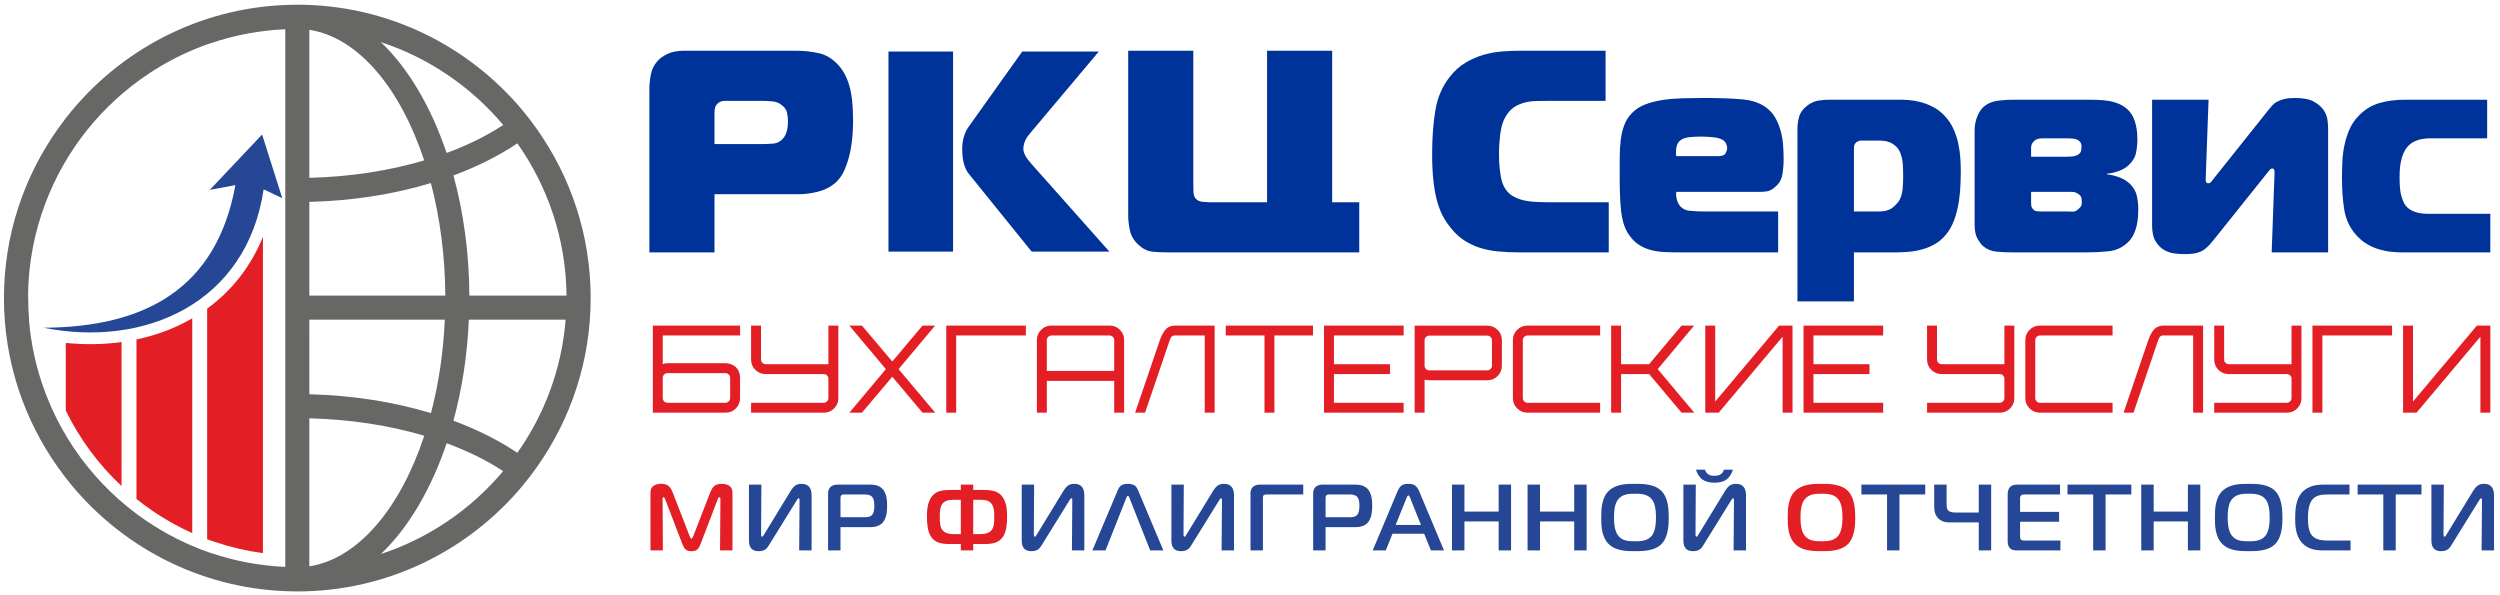 <svg width="294" height="70" viewBox="0 0 294 70" fill="none" xmlns="http://www.w3.org/2000/svg">
<g clip-path="url(#clip0_630_2)">
<path fill-rule="evenodd" clip-rule="evenodd" d="M63.123 15.16C62.598 14.419 62.05 13.695 61.467 12.998C55.134 5.399 45.604 0.553 34.964 0.553C34.944 0.553 34.928 0.554 34.911 0.554C34.901 0.554 34.891 0.553 34.88 0.553C34.843 0.553 34.802 0.557 34.761 0.557C24.201 0.617 14.755 5.45 8.459 12.998C7.879 13.696 7.328 14.419 6.803 15.16C2.817 20.787 0.463 27.647 0.463 35.052C0.463 42.457 2.816 49.321 6.803 54.946C7.328 55.688 7.879 56.41 8.459 57.107C14.754 64.656 24.201 69.488 34.761 69.549C34.803 69.549 34.843 69.553 34.88 69.553C34.891 69.553 34.901 69.552 34.911 69.552C34.927 69.552 34.943 69.553 34.963 69.553C45.605 69.553 55.133 64.708 61.468 57.109C62.048 56.412 62.598 55.688 63.124 54.946C67.11 49.32 69.463 42.458 69.463 35.052C69.463 27.649 67.109 20.787 63.123 15.16ZM24.878 5.04L24.86 5.058C27.608 4.132 30.523 3.573 33.548 3.439V3.485V20.912V34.761V37.593V46.365V49.194V66.62V66.667C30.523 66.534 27.609 65.974 24.862 65.049L24.878 65.065C23.12 64.473 21.431 63.729 19.828 62.85C19.716 62.788 19.605 62.727 19.495 62.664L19.379 62.598C13.128 59.055 8.202 53.446 5.531 46.698L5.49 46.596C5.444 46.479 5.398 46.362 5.354 46.244C4.317 43.52 3.646 40.617 3.406 37.593H3.419C3.352 36.755 3.316 35.908 3.316 35.053C3.316 34.956 3.319 34.858 3.32 34.761H3.299C3.335 30.937 4.057 27.277 5.343 23.892C7.704 17.627 11.997 12.309 17.497 8.664L17.612 8.587C17.722 8.515 17.832 8.442 17.944 8.372C18.093 8.276 18.242 8.181 18.393 8.088L18.47 8.041C20.47 6.813 22.617 5.802 24.878 5.04ZM66.624 34.761H55.198C55.172 29.72 54.501 24.941 53.327 20.634C56.13 19.592 58.662 18.319 60.842 16.862C64.42 21.94 66.563 28.102 66.624 34.761ZM59.178 14.698C57.252 15.96 55.013 17.071 52.522 17.99C50.689 12.55 48.014 8.025 44.794 4.955C50.462 6.81 55.419 10.235 59.178 14.698ZM36.379 3.507C42.125 4.394 47.073 10.346 49.884 18.864C45.829 20.066 41.245 20.793 36.379 20.912V3.507ZM36.379 23.742C41.511 23.62 46.351 22.833 50.67 21.527C51.728 25.552 52.343 30.026 52.367 34.762L36.379 34.763V23.742ZM36.379 37.593H52.309C52.138 41.499 51.569 45.203 50.684 48.585C46.36 47.274 41.514 46.489 36.382 46.366L36.379 37.593ZM36.379 66.599V49.195C41.247 49.314 45.832 50.041 49.894 51.243C47.077 59.764 42.123 65.712 36.379 66.599ZM44.794 65.153C48.014 62.084 50.694 57.562 52.527 52.121C55.013 53.038 57.249 54.148 59.172 55.406C55.413 59.869 50.462 63.295 44.794 65.153ZM60.842 53.248C58.662 51.791 56.129 50.515 53.325 49.475C54.318 45.812 54.957 41.808 55.137 37.593H66.519C66.058 43.393 64.019 48.747 60.842 53.248Z" fill="#676766"/>
<path fill-rule="evenodd" clip-rule="evenodd" d="M22.609 37.437V62.694C21.889 62.37 21.183 62.018 20.491 61.639C20.385 61.581 20.28 61.523 20.175 61.463L20.059 61.398C18.646 60.597 17.306 59.688 16.049 58.68V39.922C18.346 39.437 20.564 38.623 22.609 37.437Z" fill="#E31E24"/>
<path fill-rule="evenodd" clip-rule="evenodd" d="M30.922 27.847V65.05C29.013 64.794 27.132 64.357 25.302 63.741L24.596 63.503L24.362 63.416V36.295C27.4 34.083 29.566 31.182 30.922 27.847Z" fill="#E31E24"/>
<path fill-rule="evenodd" clip-rule="evenodd" d="M14.295 40.227V57.16C11.595 54.634 9.365 51.624 7.736 48.279V40.328C9.917 40.548 12.128 40.525 14.295 40.227Z" fill="#E31E24"/>
<path fill-rule="evenodd" clip-rule="evenodd" d="M5.124 38.542C17.113 38.476 25.473 33.924 27.683 21.769L24.672 22.329L30.822 15.817L33.197 23.308L31.003 22.266C29.017 35.685 16.99 40.919 5.124 38.542Z" fill="#264796"/>
<path fill-rule="evenodd" clip-rule="evenodd" d="M85.325 42.713C85.506 42.713 85.669 42.736 85.816 42.783C85.963 42.831 86.089 42.883 86.193 42.94C86.317 43.007 86.431 43.082 86.535 43.168C86.867 43.512 87.033 43.929 87.033 44.424V46.82C87.033 47.297 86.867 47.7 86.535 48.034C86.203 48.367 85.797 48.532 85.323 48.532H76.774V38.287H87.033C87.033 38.441 87.033 38.83 87.033 39.454H78.495C78.344 39.454 78.159 39.454 77.94 39.454C77.94 39.669 77.94 39.855 77.94 40.004V42.164C77.94 42.314 77.94 42.53 77.94 42.814C78.159 42.746 78.344 42.713 78.495 42.713H85.325ZM85.866 44.432C85.866 44.28 85.809 44.154 85.696 44.05C85.591 43.936 85.463 43.879 85.311 43.879H78.495C78.344 43.879 78.21 43.936 78.097 44.05C77.993 44.154 77.94 44.28 77.94 44.432V46.813C77.94 46.965 77.993 47.095 78.097 47.209C78.21 47.313 78.344 47.366 78.495 47.366H85.311C85.463 47.366 85.594 47.311 85.702 47.202C85.811 47.093 85.866 46.965 85.866 46.813V44.432ZM97.42 38.287H98.588V46.825C98.588 47.299 98.421 47.702 98.089 48.034C97.758 48.367 97.352 48.532 96.877 48.532H88.328V47.366H96.865C97.017 47.366 97.148 47.311 97.257 47.202C97.366 47.093 97.42 46.965 97.42 46.813V44.531C97.42 44.38 97.366 44.254 97.257 44.149C97.148 44.045 97.017 43.993 96.865 43.993H90.035C89.561 43.993 89.158 43.828 88.826 43.495C88.493 43.163 88.328 42.76 88.328 42.286V38.287H89.495V42.286C89.495 42.438 89.549 42.566 89.658 42.67C89.767 42.774 89.898 42.826 90.05 42.826H97.42V38.287ZM108.491 38.287H109.971L105.674 43.41L109.985 48.532H108.491L104.934 44.306L101.362 48.532H99.882L104.18 43.41L99.882 38.287H101.362L104.934 42.513L108.491 38.287ZM111.28 38.287H120.643V39.454H112.447V48.532H111.28V38.287ZM123.648 38.287H130.488C130.962 38.287 131.368 38.453 131.699 38.785C132.032 39.117 132.198 39.52 132.198 39.994V48.532H131.031V44.79H123.105V48.532H121.938V39.994C121.938 39.52 122.104 39.117 122.436 38.785C122.768 38.453 123.174 38.287 123.648 38.287ZM123.105 43.623H131.031V40.004C131.031 39.855 130.976 39.725 130.867 39.618C130.758 39.509 130.628 39.454 130.476 39.454H123.66C123.508 39.454 123.377 39.509 123.269 39.618C123.16 39.725 123.105 39.855 123.105 40.004V43.623ZM142.841 38.287V48.532H141.674V39.454H138.117C137.966 39.463 137.849 39.515 137.768 39.61C137.688 39.706 137.619 39.838 137.562 40.009L134.66 48.532H133.492L136.395 40.009C136.566 39.515 136.777 39.112 137.029 38.799C137.28 38.486 137.643 38.316 138.117 38.287H142.841ZM144.15 38.287H154.41V39.454H149.871V48.532H148.704V39.454H144.15V38.287ZM165.068 38.287V39.454H156.872V42.826H163.46V43.993H156.872V47.366H165.068V48.532H155.705V38.287H165.068ZM166.363 38.301H174.912C175.386 38.301 175.792 38.468 176.124 38.799C176.456 39.131 176.622 39.535 176.622 40.009V43.012C176.622 43.485 176.456 43.889 176.124 44.221C175.792 44.553 175.389 44.719 174.915 44.719H168.085C167.999 44.719 167.814 44.7 167.53 44.662V48.532H166.363V38.301ZM175.455 43.014V40.021C175.455 39.869 175.4 39.741 175.292 39.632C175.183 39.523 175.052 39.468 174.9 39.468H168.085C167.933 39.468 167.802 39.523 167.693 39.632C167.584 39.741 167.53 39.869 167.53 40.021V43.014C167.53 43.165 167.584 43.291 167.693 43.396C167.802 43.5 167.933 43.552 168.085 43.552H174.9C175.052 43.552 175.183 43.5 175.292 43.396C175.4 43.291 175.455 43.165 175.455 43.014ZM188.176 39.454H179.638C179.487 39.454 179.356 39.509 179.247 39.618C179.138 39.727 179.083 39.855 179.083 40.006V46.813C179.083 46.965 179.138 47.093 179.247 47.202C179.356 47.311 179.487 47.366 179.638 47.366H188.176V48.532H179.638C179.162 48.532 178.756 48.367 178.421 48.034C178.085 47.702 177.916 47.299 177.916 46.825V39.994C177.916 39.52 178.085 39.117 178.421 38.785C178.756 38.453 179.162 38.287 179.638 38.287H188.176V39.454ZM197.753 38.287H199.232L194.949 43.41L199.247 48.532H197.753L193.939 43.993H190.638V48.532H189.471V38.287H190.638V42.826H193.939L197.753 38.287ZM209.221 38.287H210.801V48.532H209.634V39.596L202.121 48.532H200.541V38.287H201.708V47.223L209.221 38.287ZM221.459 38.287V39.454H213.262V42.826H219.851V43.993H213.262V47.366H221.459V48.532H212.096V38.287H221.459ZM235.717 38.287H236.883V46.825C236.883 47.299 236.717 47.702 236.385 48.034C236.053 48.367 235.648 48.532 235.173 48.532H226.624V47.366H235.162C235.314 47.366 235.444 47.311 235.553 47.202C235.662 47.093 235.717 46.965 235.717 46.813V44.531C235.717 44.38 235.662 44.254 235.553 44.149C235.444 44.045 235.314 43.993 235.162 43.993H228.332C227.857 43.993 227.454 43.828 227.122 43.495C226.79 43.163 226.624 42.76 226.624 42.286V38.287H227.791V42.286C227.791 42.438 227.846 42.566 227.955 42.67C228.064 42.774 228.194 42.826 228.346 42.826H235.717V38.287ZM248.438 39.454H239.9C239.749 39.454 239.618 39.509 239.509 39.618C239.4 39.727 239.345 39.855 239.345 40.006V46.813C239.345 46.965 239.4 47.093 239.509 47.202C239.618 47.311 239.749 47.366 239.9 47.366H248.438V48.532H239.9C239.424 48.532 239.018 48.367 238.684 48.034C238.347 47.702 238.178 47.299 238.178 46.825V39.994C238.178 39.52 238.347 39.117 238.684 38.785C239.018 38.453 239.424 38.287 239.9 38.287H248.438V39.454ZM259.082 38.287V48.532H257.915V39.454H254.357C254.206 39.463 254.089 39.515 254.009 39.61C253.928 39.706 253.859 39.838 253.802 40.009L250.899 48.532H249.733L252.636 40.009C252.806 39.515 253.017 39.112 253.268 38.799C253.52 38.486 253.883 38.316 254.357 38.287H259.082ZM269.484 38.287H270.65V46.825C270.65 47.299 270.484 47.702 270.152 48.034C269.82 48.367 269.414 48.532 268.94 48.532H260.391V47.366H268.928C269.08 47.366 269.211 47.311 269.32 47.202C269.428 47.093 269.484 46.965 269.484 46.813V44.531C269.484 44.38 269.428 44.254 269.32 44.149C269.211 44.045 269.08 43.993 268.928 43.993H262.098C261.624 43.993 261.221 43.828 260.889 43.495C260.557 43.163 260.391 42.76 260.391 42.286V38.287H261.558V42.286C261.558 42.438 261.612 42.566 261.722 42.67C261.83 42.774 261.961 42.826 262.112 42.826H269.484V38.287ZM271.945 38.287H281.308V39.454H273.112V48.532H271.945V38.287ZM291.283 38.287H292.863V48.532H291.696V39.596L284.182 48.532H282.603V38.287H283.77V47.223L291.283 38.287Z" fill="#E31E24"/>
<path d="M82.422 63.889C82.156 64.585 81.957 64.818 81.316 64.818C80.719 64.818 80.487 64.617 80.209 63.889L78.231 58.724C78.197 58.636 78.109 58.47 78.042 58.47C77.92 58.47 77.92 58.668 77.92 58.702L77.954 64.728H76.495V57.916C76.495 56.91 77.523 56.899 77.743 56.899C78.308 56.899 78.773 57.033 79.103 57.895L81.105 63.059C81.172 63.224 81.249 63.347 81.316 63.347C81.382 63.347 81.459 63.224 81.526 63.059L83.528 57.895C83.859 57.033 84.323 56.899 84.888 56.899C85.607 56.899 86.137 57.209 86.137 57.916V64.728H84.677L84.722 58.702C84.722 58.492 84.633 58.47 84.59 58.47C84.511 58.47 84.434 58.636 84.4 58.724L82.422 63.889Z" fill="#E31E24"/>
<path d="M93.983 64.728L94.027 58.845C94.027 58.724 94.016 58.592 93.916 58.592C93.829 58.592 93.739 58.769 93.629 58.945L90.444 64.087C90.235 64.43 90.002 64.818 89.218 64.818C88.101 64.818 88.078 63.931 88.078 63.49V56.988H89.538L89.504 62.761C89.504 62.937 89.494 63.115 89.638 63.115C89.725 63.115 89.781 62.981 89.847 62.87L92.965 57.762C93.386 57.076 93.729 56.899 94.259 56.899C95.421 56.899 95.443 57.906 95.443 58.293V64.728H93.983Z" fill="#264796"/>
<path d="M97.382 64.728V58.148C97.382 57.862 97.382 57.551 97.649 57.286C97.902 57.033 98.256 56.988 98.522 56.988H102.204C102.613 56.988 103.265 56.988 103.741 57.453C104.271 57.96 104.327 58.834 104.327 59.487C104.327 60.117 104.26 61.112 103.653 61.609C103.365 61.842 102.923 61.987 102.469 61.987H98.842V64.728H97.382ZM101.617 60.825C101.939 60.825 102.314 60.825 102.568 60.538C102.8 60.272 102.822 59.775 102.822 59.476C102.822 59.133 102.79 58.668 102.547 58.415C102.293 58.16 101.884 58.148 101.639 58.148H99.284C99.185 58.148 99.053 58.138 98.942 58.248C98.842 58.348 98.842 58.48 98.842 58.613V60.825H101.617Z" fill="#264796"/>
<path d="M114.452 56.988V57.618H115.546C116.729 57.618 117.426 57.762 117.912 58.459C118.366 59.111 118.432 59.941 118.432 60.759C118.432 61.555 118.377 62.418 117.991 63.059C117.526 63.81 116.774 63.976 115.823 63.976H114.452V64.728H112.992V63.976H111.621C110.67 63.976 109.918 63.81 109.454 63.059C109.066 62.418 109.01 61.555 109.01 60.759C109.01 59.941 109.078 59.111 109.531 58.459C110.018 57.762 110.714 57.618 111.886 57.618H112.992V56.988H114.452ZM112.992 58.779H112.129C111.611 58.779 111.002 58.856 110.714 59.42C110.637 59.576 110.515 59.896 110.515 60.759C110.515 61.62 110.615 61.942 110.681 62.096C110.99 62.793 111.764 62.816 112.34 62.816H112.992V58.779ZM115.104 62.816C115.68 62.816 116.453 62.793 116.763 62.096C116.863 61.876 116.929 61.533 116.929 60.759C116.929 60.073 116.863 59.697 116.718 59.42C116.431 58.856 115.867 58.779 115.314 58.779H114.452V62.816H115.104Z" fill="#E31E24"/>
<path d="M126.058 64.728L126.102 58.845C126.102 58.724 126.091 58.592 125.991 58.592C125.904 58.592 125.814 58.769 125.703 58.945L122.519 64.087C122.31 64.43 122.077 64.818 121.293 64.818C120.176 64.818 120.153 63.931 120.153 63.49V56.988H121.613L121.579 62.761C121.579 62.937 121.568 63.115 121.713 63.115C121.8 63.115 121.856 62.981 121.922 62.87L125.041 57.762C125.461 57.076 125.803 56.899 126.334 56.899C127.496 56.899 127.518 57.906 127.518 58.293V64.728H126.058Z" fill="#264796"/>
<path d="M131.458 57.63C131.614 57.276 131.823 56.899 132.642 56.899C133.46 56.899 133.671 57.276 133.825 57.63L136.811 64.728H135.263L132.818 58.547C132.786 58.448 132.752 58.325 132.642 58.325C132.52 58.325 132.488 58.459 132.454 58.547L130.011 64.728H128.462L131.458 57.63Z" fill="#264796"/>
<path d="M143.659 64.728L143.704 58.845C143.704 58.724 143.693 58.592 143.594 58.592C143.506 58.592 143.416 58.769 143.306 58.945L140.121 64.087C139.911 64.43 139.679 64.818 138.895 64.818C137.778 64.818 137.755 63.931 137.755 63.49V56.988H139.215L139.181 62.761C139.181 62.937 139.17 63.115 139.315 63.115C139.402 63.115 139.458 62.981 139.524 62.87L142.642 57.762C143.062 57.076 143.406 56.899 143.936 56.899C145.098 56.899 145.119 57.906 145.119 58.293V64.728H143.659Z" fill="#264796"/>
<path d="M147.059 64.728V58.105C147.059 57.818 147.07 57.541 147.325 57.286C147.479 57.132 147.745 56.988 148.088 56.988H153.262V58.148H149.094C148.939 58.148 148.685 58.138 148.585 58.259C148.519 58.348 148.519 58.514 148.519 58.657V64.728H147.059Z" fill="#264796"/>
<path d="M154.427 64.728V58.148C154.427 57.862 154.427 57.551 154.694 57.286C154.948 57.033 155.301 56.988 155.568 56.988H159.249C159.658 56.988 160.31 56.988 160.786 57.453C161.317 57.96 161.372 58.834 161.372 59.487C161.372 60.117 161.306 61.112 160.698 61.609C160.411 61.842 159.968 61.987 159.514 61.987H155.887V64.728H154.427ZM158.663 60.825C158.985 60.825 159.36 60.825 159.614 60.538C159.846 60.272 159.867 59.775 159.867 59.476C159.867 59.133 159.835 58.668 159.592 58.415C159.338 58.16 158.929 58.148 158.684 58.148H156.329C156.23 58.148 156.098 58.138 155.987 58.248C155.887 58.348 155.887 58.48 155.887 58.613V60.825H158.663Z" fill="#264796"/>
<path d="M164.352 57.773C164.629 57.121 164.927 56.899 165.623 56.899C166.287 56.899 166.618 57.121 166.895 57.773L169.813 64.728H168.276L167.481 62.771H163.755L162.969 64.728H161.432L164.352 57.773ZM164.13 61.732H167.105L165.844 58.581C165.799 58.47 165.722 58.259 165.623 58.259C165.524 58.259 165.445 58.47 165.403 58.581L164.13 61.732Z" fill="#264796"/>
<path d="M177.701 64.728H176.241V61.322H172.217V64.728H170.757V56.988H172.217V60.162H176.241V56.988H177.701V64.728Z" fill="#264796"/>
<path d="M186.587 64.728H185.126V61.322H181.102V64.728H179.642V56.988H181.102V60.162H185.126V56.988H186.587V64.728Z" fill="#264796"/>
<path d="M195.371 57.718C196.157 58.492 196.244 59.841 196.244 60.858C196.244 61.687 196.212 63.17 195.371 63.999C194.542 64.818 193.16 64.818 192.286 64.818C191.368 64.818 190.052 64.818 189.202 63.999C188.305 63.136 188.305 61.732 188.305 60.858C188.305 59.808 188.36 58.514 189.202 57.718C190.063 56.899 191.346 56.899 192.286 56.899C193.182 56.899 194.531 56.899 195.371 57.718ZM190.306 62.993C190.76 63.578 191.402 63.656 192.276 63.656C192.927 63.656 193.757 63.633 194.254 62.993C194.542 62.627 194.742 61.998 194.742 60.858C194.742 59.697 194.552 59.089 194.254 58.713C193.757 58.083 192.917 58.061 192.276 58.061C191.6 58.061 190.816 58.083 190.306 58.713C189.997 59.101 189.809 59.675 189.809 60.858C189.809 61.964 189.986 62.584 190.306 62.993Z" fill="#264796"/>
<path d="M203.87 64.728L203.914 58.845C203.914 58.724 203.904 58.592 203.804 58.592C203.716 58.592 203.627 58.769 203.516 58.945L200.332 64.087C200.122 64.43 199.89 64.818 199.105 64.818C197.989 64.818 197.966 63.931 197.966 63.49V56.988H199.426L199.392 62.76C199.392 62.937 199.381 63.115 199.525 63.115C199.613 63.115 199.669 62.981 199.735 62.87L202.853 57.762C203.273 57.076 203.616 56.899 204.147 56.899C205.308 56.899 205.33 57.906 205.33 58.293V64.728H203.87ZM200.497 55.23C200.553 55.418 200.674 55.594 200.807 55.716C201.051 55.927 201.361 55.949 201.615 55.949C201.881 55.949 202.19 55.927 202.433 55.716C202.566 55.594 202.687 55.418 202.742 55.23H203.793C203.682 55.617 203.417 56.114 203.041 56.391C202.654 56.679 202.09 56.767 201.615 56.767C201.039 56.767 200.531 56.635 200.199 56.391C199.824 56.114 199.558 55.617 199.447 55.23H200.497Z" fill="#264796"/>
<path d="M217.302 57.718C218.088 58.492 218.175 59.841 218.175 60.858C218.175 61.687 218.143 63.17 217.302 63.999C216.472 64.818 215.091 64.818 214.217 64.818C213.299 64.818 211.983 64.818 211.132 63.999C210.235 63.136 210.235 61.732 210.235 60.858C210.235 59.808 210.291 58.514 211.132 57.718C211.994 56.899 213.277 56.899 214.217 56.899C215.112 56.899 216.461 56.899 217.302 57.718ZM212.237 62.993C212.691 63.578 213.332 63.656 214.206 63.656C214.858 63.656 215.687 63.633 216.184 62.993C216.472 62.627 216.672 61.998 216.672 60.858C216.672 59.697 216.483 59.089 216.184 58.713C215.687 58.083 214.848 58.061 214.206 58.061C213.531 58.061 212.746 58.083 212.237 58.713C211.927 59.101 211.74 59.675 211.74 60.858C211.74 61.964 211.916 62.584 212.237 62.993Z" fill="#E31E24"/>
<path d="M221.918 64.728V58.148H218.899V56.988H226.407V58.148H223.378V64.728H221.918Z" fill="#264796"/>
<path d="M232.702 64.728V61.433H229.153C228.954 61.433 228.224 61.401 227.771 60.759C227.516 60.405 227.461 60.017 227.461 59.51V56.988H228.921V59.243C228.921 59.531 228.921 59.841 229.119 60.039C229.33 60.25 229.728 60.272 229.949 60.272H232.702V56.988H234.162V64.728H232.702Z" fill="#264796"/>
<path d="M237.274 64.728C236.942 64.728 236.643 64.728 236.389 64.485C236.124 64.231 236.102 63.878 236.102 63.578V58.094C236.102 57.783 236.201 57.474 236.367 57.286C236.621 57.01 236.997 56.988 237.296 56.988H242.262V58.148H238.081C237.949 58.148 237.794 58.16 237.683 58.259C237.561 58.37 237.561 58.525 237.561 58.636V60.194H242.15V61.356H237.561V63.17C237.561 63.291 237.606 63.413 237.672 63.468C237.76 63.556 237.937 63.567 238.169 63.567H242.305V64.728H237.274Z" fill="#264796"/>
<path d="M246.157 64.728V58.148H243.138V56.988H250.646V58.148H247.616V64.728H246.157Z" fill="#264796"/>
<path d="M258.756 64.728H257.296V61.322H253.272V64.728H251.812V56.988H253.272V60.162H257.296V56.988H258.756V64.728Z" fill="#264796"/>
<path d="M267.54 57.718C268.326 58.492 268.414 59.841 268.414 60.858C268.414 61.687 268.382 63.17 267.54 63.999C266.711 64.818 265.329 64.818 264.455 64.818C263.537 64.818 262.222 64.818 261.371 63.999C260.474 63.136 260.474 61.732 260.474 60.858C260.474 59.808 260.529 58.514 261.371 57.718C262.233 56.899 263.516 56.899 264.455 56.899C265.351 56.899 266.7 56.899 267.54 57.718ZM262.475 62.993C262.93 63.578 263.571 63.656 264.444 63.656C265.097 63.656 265.926 63.633 266.423 62.993C266.711 62.627 266.911 61.998 266.911 60.858C266.911 59.697 266.722 59.089 266.423 58.713C265.926 58.083 265.086 58.061 264.444 58.061C263.769 58.061 262.984 58.083 262.475 58.713C262.166 59.101 261.978 59.675 261.978 60.858C261.978 61.964 262.156 62.584 262.475 62.993Z" fill="#264796"/>
<path d="M273.164 64.728C272.422 64.728 271.416 64.628 270.698 63.822C269.967 63.004 269.911 61.821 269.911 60.968C269.911 59.864 270.012 58.724 270.664 57.96C271.438 57.054 272.644 56.988 273.196 56.988H276.304V58.148H273.882C273.019 58.148 272.29 58.204 271.847 58.869C271.615 59.21 271.416 59.796 271.416 60.947C271.416 62.108 271.627 62.584 271.781 62.827C272.18 63.434 272.887 63.567 273.804 63.567H276.425V64.728H273.164Z" fill="#264796"/>
<path d="M280.278 64.728V58.148H277.259V56.988H284.767V58.148H281.738V64.728H280.278Z" fill="#264796"/>
<path d="M291.837 64.728L291.881 58.845C291.881 58.724 291.871 58.592 291.771 58.592C291.683 58.592 291.594 58.769 291.483 58.945L288.298 64.087C288.089 64.43 287.857 64.818 287.072 64.818C285.955 64.818 285.932 63.931 285.932 63.49V56.988H287.392L287.359 62.761C287.359 62.937 287.348 63.115 287.492 63.115C287.58 63.115 287.635 62.981 287.702 62.87L290.82 57.762C291.24 57.076 291.583 56.899 292.114 56.899C293.275 56.899 293.297 57.906 293.297 58.293V64.728H291.837Z" fill="#264796"/>
<path d="M282.495 29.681C282.111 29.681 281.688 29.659 281.225 29.613C280.762 29.568 280.282 29.472 279.785 29.326C279.288 29.179 278.802 28.964 278.328 28.682C277.854 28.399 277.413 28.021 277.007 27.547C276.306 26.734 275.866 25.774 275.685 24.667C275.504 23.56 275.414 22.318 275.414 20.94C275.414 20.285 275.431 19.624 275.465 18.958C275.499 18.292 275.584 17.642 275.719 17.01C275.855 16.377 276.052 15.768 276.312 15.18C276.572 14.593 276.939 14.062 277.413 13.588C278.113 12.865 278.921 12.374 279.836 12.114C280.75 11.854 281.75 11.725 282.834 11.725H292.49V16.264H285.917C285.352 16.264 284.872 16.321 284.477 16.434C284.082 16.547 283.754 16.705 283.495 16.908C283.235 17.112 283.026 17.343 282.868 17.603C282.71 17.863 282.585 18.139 282.495 18.433C282.382 18.794 282.303 19.167 282.258 19.551C282.213 19.935 282.19 20.353 282.19 20.805C282.19 21.844 282.258 22.583 282.394 23.024C282.529 23.464 282.642 23.763 282.732 23.922C282.936 24.26 283.19 24.514 283.495 24.684C283.8 24.853 284.116 24.972 284.443 25.04C284.771 25.107 285.093 25.141 285.409 25.141C285.748 25.141 286.041 25.141 286.29 25.141H292.863V29.681H282.495ZM267.148 29.681L267.486 20.364C267.486 20.229 267.475 20.104 267.453 19.991C267.43 19.878 267.35 19.822 267.215 19.822C267.102 19.822 267 19.878 266.91 19.991C266.82 20.104 266.718 20.229 266.605 20.364L260.236 28.326C259.965 28.665 259.705 28.942 259.457 29.156C259.208 29.371 258.954 29.529 258.694 29.63C258.435 29.732 258.158 29.8 257.864 29.834C257.571 29.868 257.243 29.884 256.882 29.884C256.52 29.884 256.119 29.856 255.679 29.8C255.239 29.743 254.826 29.597 254.442 29.359C254.058 29.122 253.736 28.783 253.477 28.343C253.217 27.903 253.087 27.287 253.087 26.496V11.725H259.728L259.389 21.042C259.389 21.2 259.406 21.324 259.44 21.414C259.474 21.505 259.558 21.55 259.694 21.55C259.829 21.55 259.948 21.488 260.05 21.364C260.151 21.239 260.236 21.132 260.304 21.042L266.809 12.877C266.944 12.718 267.085 12.555 267.232 12.385C267.379 12.216 267.571 12.069 267.808 11.945C268.045 11.821 268.327 11.719 268.655 11.64C268.982 11.561 269.406 11.521 269.925 11.521C270.874 11.521 271.608 11.668 272.128 11.962C272.647 12.255 273.031 12.594 273.28 12.978C273.528 13.362 273.675 13.757 273.72 14.164C273.765 14.57 273.788 14.887 273.788 15.113V29.681H267.148ZM232.217 15.35C232.217 14.763 232.318 14.215 232.522 13.707C232.725 13.198 232.996 12.797 233.335 12.504C233.786 12.142 234.329 11.922 234.961 11.843C235.593 11.764 236.203 11.725 236.79 11.725H245.294C245.701 11.725 246.13 11.73 246.582 11.741C247.034 11.753 247.48 11.792 247.92 11.86C248.361 11.928 248.784 12.046 249.191 12.216C249.597 12.385 249.959 12.628 250.275 12.944C250.523 13.193 250.721 13.475 250.868 13.791C251.015 14.107 251.122 14.424 251.19 14.74C251.258 15.056 251.303 15.355 251.325 15.638C251.348 15.92 251.359 16.163 251.359 16.366C251.359 16.863 251.308 17.383 251.207 17.925C251.105 18.467 250.817 18.964 250.343 19.415C250.026 19.709 249.637 19.941 249.174 20.11C248.711 20.279 248.242 20.387 247.768 20.432V20.5C248.22 20.545 248.694 20.658 249.191 20.838C249.688 21.019 250.106 21.268 250.444 21.584C250.896 22.013 251.178 22.499 251.291 23.041C251.404 23.583 251.461 24.125 251.461 24.667C251.461 24.893 251.449 25.17 251.427 25.497C251.404 25.825 251.353 26.169 251.274 26.53C251.195 26.892 251.071 27.248 250.902 27.598C250.732 27.948 250.501 28.258 250.207 28.529C249.575 29.117 248.835 29.455 247.988 29.546C247.141 29.636 246.277 29.681 245.396 29.681H236.621C236.034 29.681 235.43 29.653 234.808 29.597C234.187 29.54 233.651 29.32 233.199 28.936C233.018 28.778 232.809 28.501 232.572 28.106C232.335 27.711 232.217 27.14 232.217 26.395V15.35ZM242.889 18.433C243.454 18.433 243.838 18.399 244.041 18.331C244.244 18.264 244.368 18.207 244.414 18.162C244.594 18.049 244.702 17.902 244.736 17.721C244.769 17.541 244.786 17.371 244.786 17.213C244.786 17.078 244.764 16.953 244.719 16.841C244.673 16.728 244.572 16.615 244.414 16.502C244.233 16.389 244.018 16.321 243.77 16.298C243.521 16.276 243.296 16.264 243.092 16.264H240.212C240.122 16.264 239.987 16.276 239.806 16.298C239.625 16.321 239.456 16.389 239.298 16.502C239.185 16.592 239.083 16.711 238.993 16.857C238.902 17.004 238.857 17.191 238.857 17.416V18.433H242.889ZM238.857 23.786C238.857 23.854 238.863 23.972 238.874 24.142C238.885 24.311 238.948 24.452 239.061 24.565C239.173 24.723 239.315 24.814 239.484 24.836C239.653 24.859 239.795 24.87 239.907 24.87H243.058C243.329 24.87 243.572 24.876 243.787 24.887C244.001 24.898 244.233 24.78 244.481 24.531C244.662 24.373 244.764 24.238 244.786 24.125C244.809 24.012 244.82 23.888 244.82 23.752C244.82 23.571 244.803 23.408 244.769 23.261C244.736 23.114 244.628 22.973 244.448 22.837C244.199 22.657 243.951 22.566 243.702 22.566C243.476 22.566 243.25 22.566 243.025 22.566H238.857V23.786ZM218.021 35.441H211.38V15.146C211.38 14.627 211.454 14.13 211.601 13.656C211.748 13.181 212.081 12.752 212.6 12.368C213.007 12.075 213.425 11.894 213.854 11.826C214.283 11.758 214.712 11.725 215.141 11.725H223.475C223.769 11.725 224.125 11.741 224.543 11.775C224.961 11.809 225.407 11.888 225.881 12.012C226.355 12.137 226.835 12.323 227.321 12.572C227.807 12.82 228.253 13.159 228.659 13.588C229.111 14.062 229.467 14.587 229.726 15.163C229.986 15.739 230.178 16.327 230.302 16.925C230.427 17.524 230.506 18.105 230.54 18.67C230.573 19.235 230.59 19.732 230.59 20.161C230.59 20.545 230.579 21.036 230.556 21.635C230.534 22.233 230.477 22.86 230.387 23.515C230.297 24.17 230.15 24.825 229.947 25.48C229.743 26.135 229.472 26.711 229.133 27.208C228.727 27.795 228.264 28.253 227.744 28.58C227.225 28.908 226.683 29.15 226.118 29.309C225.553 29.467 225 29.568 224.458 29.613C223.916 29.659 223.408 29.681 222.933 29.681H218.021V35.441ZM220.934 24.87C221.658 24.87 222.211 24.712 222.595 24.396C222.978 24.08 223.25 23.775 223.408 23.481C223.588 23.12 223.701 22.707 223.746 22.245C223.792 21.781 223.814 21.256 223.814 20.669C223.814 20.15 223.797 19.675 223.763 19.246C223.73 18.817 223.645 18.422 223.509 18.06C223.374 17.699 223.193 17.416 222.967 17.213C222.741 17.01 222.51 16.857 222.273 16.756C222.036 16.654 221.81 16.592 221.595 16.569C221.381 16.547 221.228 16.536 221.138 16.536H218.8C218.732 16.536 218.636 16.564 218.512 16.62C218.388 16.677 218.303 16.728 218.258 16.773C218.1 16.931 218.021 17.134 218.021 17.383V24.87H220.934ZM197.76 29.681C197.083 29.681 196.439 29.67 195.829 29.647C195.219 29.625 194.643 29.54 194.101 29.393C193.559 29.246 193.062 29.015 192.611 28.699C192.159 28.383 191.752 27.931 191.391 27.343C191.007 26.688 190.758 25.858 190.645 24.853C190.533 23.848 190.476 22.532 190.476 20.906C190.476 20.093 190.476 19.314 190.476 18.568C190.476 17.823 190.516 17.128 190.595 16.485C190.674 15.841 190.815 15.248 191.018 14.706C191.221 14.164 191.526 13.69 191.933 13.283C192.34 12.854 192.853 12.521 193.474 12.284C194.096 12.046 194.779 11.871 195.524 11.758C196.27 11.645 197.055 11.578 197.879 11.555C198.703 11.533 199.545 11.521 200.403 11.521C202.233 11.521 203.746 11.578 204.943 11.691C206.14 11.804 207.1 12.154 207.823 12.741C208.252 13.08 208.596 13.498 208.856 13.995C209.116 14.491 209.314 15.011 209.449 15.553C209.585 16.095 209.669 16.643 209.703 17.196C209.737 17.75 209.754 18.275 209.754 18.772C209.754 19.359 209.703 19.952 209.602 20.55C209.5 21.149 209.189 21.651 208.67 22.058C208.376 22.307 208.088 22.453 207.806 22.499C207.524 22.544 207.224 22.566 206.908 22.566H197.117C197.094 22.815 197.111 23.074 197.167 23.346C197.224 23.617 197.309 23.842 197.422 24.023C197.715 24.475 198.139 24.729 198.692 24.786C199.245 24.842 199.816 24.87 200.403 24.87H209.11V29.681H197.76ZM202.029 18.365C202.504 18.365 202.803 18.252 202.927 18.026C203.051 17.8 203.114 17.597 203.114 17.416C203.114 17.168 203.034 16.931 202.876 16.705C202.718 16.479 202.391 16.31 201.894 16.197C201.623 16.152 201.307 16.118 200.945 16.095C200.584 16.073 200.313 16.061 200.132 16.061C199.748 16.061 199.33 16.078 198.878 16.112C198.427 16.146 198.077 16.231 197.828 16.366C197.489 16.547 197.275 16.812 197.184 17.162C197.094 17.512 197.071 17.913 197.117 18.365H202.029ZM178.686 29.681C177.759 29.681 176.907 29.642 176.128 29.563C175.348 29.484 174.631 29.337 173.976 29.122C173.321 28.908 172.711 28.614 172.147 28.241C171.582 27.869 171.062 27.377 170.588 26.767C170.227 26.338 169.91 25.858 169.639 25.328C169.368 24.797 169.142 24.187 168.962 23.498C168.781 22.809 168.646 22.024 168.556 21.143C168.465 20.262 168.42 19.257 168.42 18.128C168.42 16.14 168.55 14.401 168.81 12.91C169.069 11.42 169.628 10.132 170.486 9.048C171.028 8.348 171.638 7.794 172.316 7.388C172.994 6.981 173.699 6.671 174.434 6.456C175.168 6.241 175.907 6.106 176.653 6.05C177.398 5.993 178.109 5.965 178.787 5.965H188.816V11.86H182.48C181.848 11.86 181.261 11.866 180.718 11.877C180.176 11.888 179.679 11.956 179.228 12.08C178.776 12.205 178.369 12.391 178.008 12.639C177.647 12.888 177.33 13.249 177.059 13.723C176.879 14.017 176.737 14.35 176.636 14.723C176.534 15.096 176.461 15.48 176.416 15.875C176.37 16.27 176.336 16.648 176.314 17.01C176.291 17.371 176.28 17.699 176.28 17.992C176.28 18.648 176.303 19.201 176.348 19.653C176.393 20.104 176.444 20.483 176.5 20.788C176.557 21.093 176.619 21.335 176.687 21.516C176.754 21.697 176.811 21.832 176.856 21.923C177.104 22.397 177.426 22.758 177.822 23.007C178.217 23.255 178.663 23.436 179.16 23.549C179.657 23.662 180.199 23.73 180.786 23.752C181.373 23.775 181.983 23.786 182.616 23.786H189.189V29.681H178.686ZM137.284 29.681C136.674 29.681 136.087 29.653 135.522 29.597C134.957 29.54 134.415 29.275 133.896 28.8C133.354 28.303 133.015 27.739 132.879 27.106C132.744 26.474 132.676 25.887 132.676 25.345V5.965H140.333V21.584C140.333 21.855 140.339 22.177 140.35 22.549C140.361 22.922 140.457 23.199 140.638 23.379C140.819 23.583 141.09 23.701 141.451 23.735C141.812 23.769 142.061 23.786 142.196 23.786H149.006V5.965H156.664V23.786H159.848V29.681H137.284Z" fill="#003399"/>
<path d="M76.367 29.681V10.437C76.367 9.94 76.424 9.387 76.537 8.777C76.65 8.167 76.909 7.636 77.315 7.185C77.564 6.891 77.948 6.614 78.467 6.354C78.987 6.095 79.653 5.965 80.466 5.965H93.578C94.527 5.965 95.43 6.061 96.289 6.253C97.147 6.445 97.904 6.902 98.559 7.625C99.123 8.212 99.558 9.008 99.863 10.014C100.168 11.019 100.32 12.38 100.32 14.096C100.32 15.334 100.245 16.574 99.999 17.789C99.852 18.512 99.637 19.212 99.355 19.89C99.072 20.567 98.683 21.121 98.186 21.55C97.621 22.024 96.949 22.357 96.17 22.549C95.391 22.741 94.674 22.837 94.019 22.837H84.024V29.681H76.367ZM89.513 16.942C89.987 16.942 90.45 16.925 90.902 16.891C91.353 16.857 91.737 16.671 92.054 16.332C92.46 15.88 92.663 15.192 92.663 14.266C92.663 13.949 92.629 13.622 92.562 13.283C92.494 12.944 92.302 12.651 91.986 12.402C91.67 12.131 91.303 11.973 90.885 11.928C90.467 11.883 90.032 11.86 89.58 11.86H85.345C85.029 11.86 84.786 11.911 84.617 12.012C84.447 12.114 84.317 12.233 84.227 12.368C84.137 12.504 84.08 12.651 84.058 12.809C84.035 12.967 84.024 13.114 84.024 13.249V16.942H89.513Z" fill="#003399"/>
<path d="M130.464 29.588H121.322L113.962 20.48C113.424 19.83 113.155 18.844 113.155 17.522C113.155 16.514 113.402 15.651 113.895 14.934L120.213 6.062H129.22L121.053 15.774C120.583 16.335 120.348 16.917 120.348 17.522C120.348 17.993 120.672 18.587 121.322 19.303L130.464 29.588ZM104.484 29.588V6.062H112.08V29.588H104.484Z" fill="#003399"/>
</g>
<defs>
<clipPath id="clip0_630_2">
<rect width="294" height="70" fill="white"/>
</clipPath>
</defs>
</svg>
